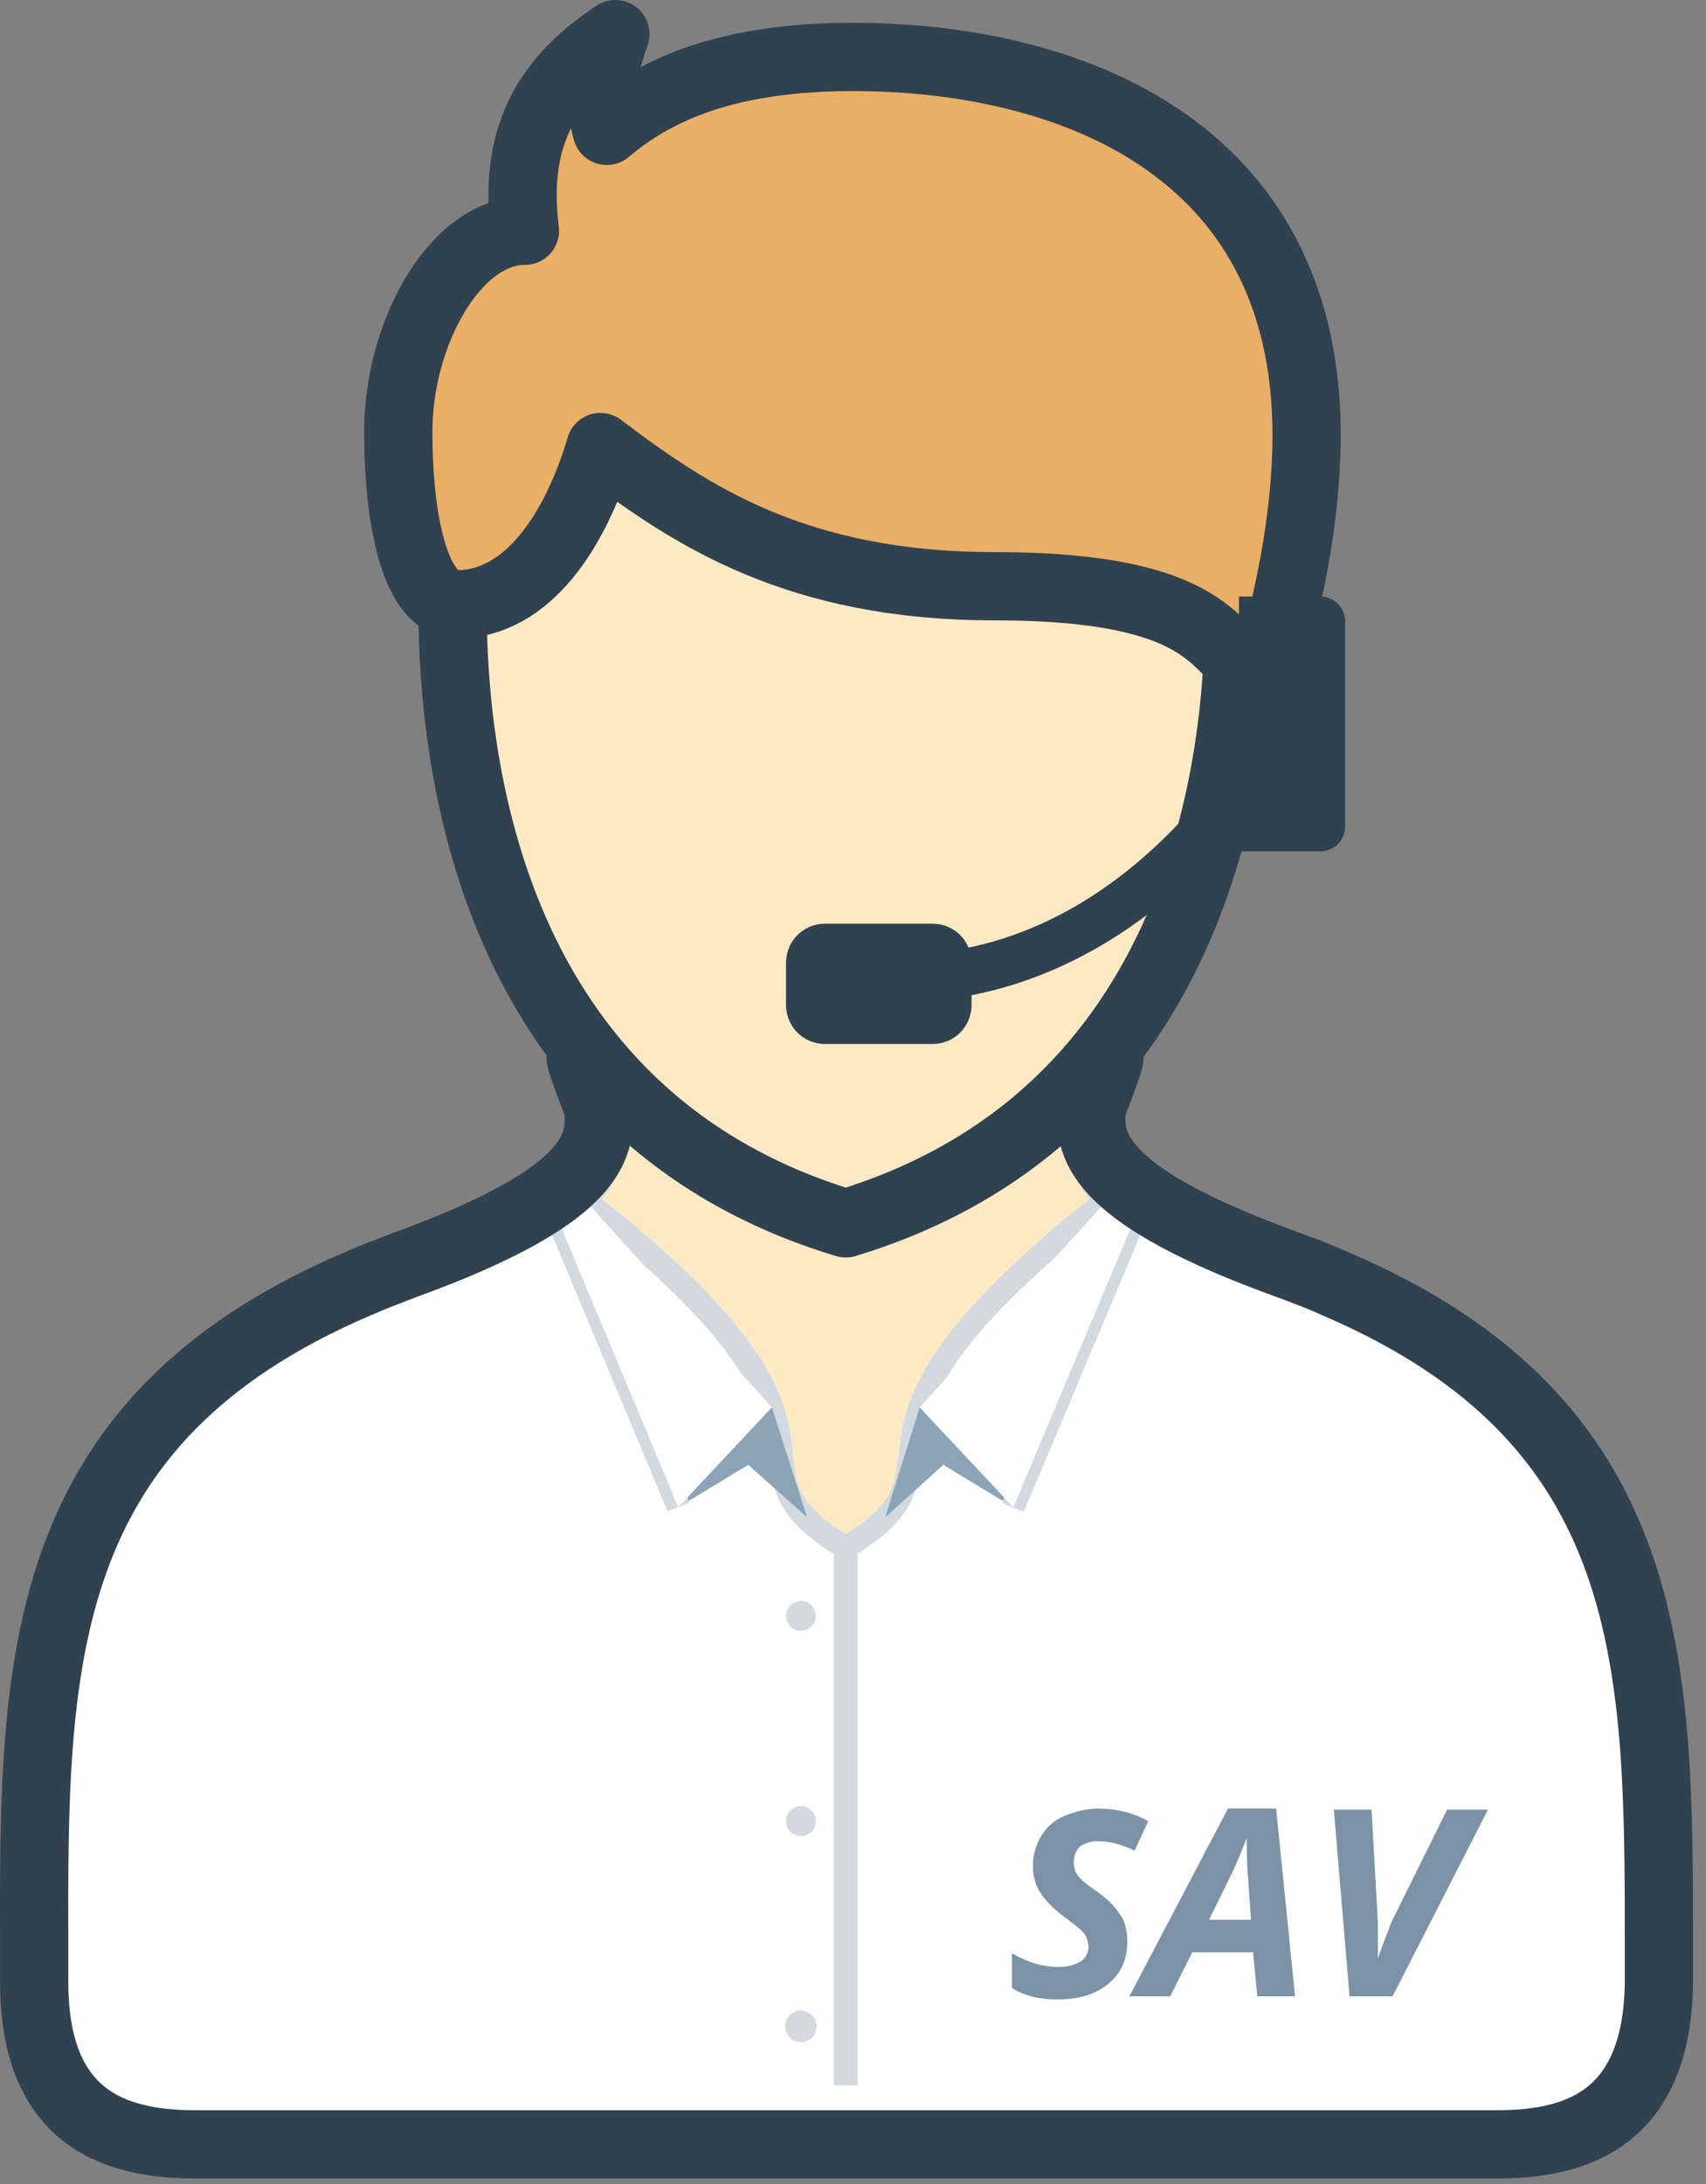 <?xml version="1.0" encoding="UTF-8"?> <svg xmlns="http://www.w3.org/2000/svg" xmlns:xlink="http://www.w3.org/1999/xlink" width="100px" height="128px" viewBox="0 0 100 128"><rect x="0" y="0" width="100" height="128" fill="#808080" stroke="none"/><!-- Generator: Sketch 55.2 (78181) - https://sketchapp.com --><title>Group 40</title><desc>Created with Sketch.</desc><g id="Page-1" stroke="none" stroke-width="1" fill="none" fill-rule="evenodd"><g id="HELLOCALL" transform="translate(-982, -1372)"><g id="Group-40" transform="translate(984, 1374)"><path d="M19.641,74.953 C1.064,82.882 1.848,96.434 1.848,114.182 C1.848,120.589 5.029,121.833 9.546,121.833 L85.652,121.833 C90.123,121.833 93.304,120.543 93.304,114.182 C93.304,96.434 94.087,82.882 75.511,74.953 C74.635,74.584 73.759,74.215 72.837,73.893 C58.777,68.776 61.313,64.628 61.313,61.724 L33.839,61.724 C33.839,64.581 36.421,68.776 22.315,73.893 C21.393,74.215 20.517,74.584 19.641,74.953" id="Fill-1" fill="#FFFFFF"></path><path d="M61.359,61.724 C61.359,63.475 60.391,65.734 62.88,68.361 C44.672,82.605 55.966,83.711 47.576,88.69 C39.232,83.711 50.526,82.605 32.272,68.361 C34.761,65.688 33.793,63.475 33.793,61.724 L61.359,61.724 Z" id="Fill-3" fill="#FDEAC5"></path><path d="M33.286,68.269 C43.796,76.613 44.211,80.485 44.488,83.343 C44.672,85.094 44.81,86.155 47.576,87.907 C50.342,86.201 50.434,85.094 50.664,83.343 C50.987,80.485 51.402,76.613 61.866,68.269 C60.206,66.149 60.391,64.212 60.575,62.784 C60.575,62.646 60.621,62.507 60.621,62.415 L34.577,62.415 C34.577,62.553 34.623,62.646 34.623,62.784 C34.761,64.259 34.946,66.149 33.286,68.269 L33.286,68.269 Z M47.576,89.52 L47.207,89.289 C43.519,87.077 43.335,85.417 43.105,83.481 C42.828,80.854 42.413,77.212 31.857,68.914 L31.258,68.453 L31.765,67.9 C33.517,66.011 33.378,64.443 33.194,62.922 C33.148,62.507 33.102,62.092 33.102,61.724 L33.102,61.032 L62.004,61.032 L62.004,61.724 C62.004,62.138 61.958,62.507 61.912,62.922 C61.774,64.443 61.589,66.011 63.341,67.9 L63.848,68.453 L63.249,68.914 C52.647,77.212 52.278,80.807 52.001,83.481 C51.771,85.417 51.586,87.077 47.899,89.289 L47.576,89.52 Z" id="Fill-5" fill="#D2D9E1"></path><g id="Group-4" transform="translate(57.316, 104)" fill="#7C92A7"><path d="M6.761,7.806 C6.761,8.851 6.392,9.65 5.655,10.265 C4.917,10.879 3.934,11.186 2.643,11.186 C1.537,11.186 0.676,10.941 -1.8189894e-12,10.51 L-1.8189894e-12,8.482 C0.983,9.035 1.844,9.281 2.704,9.281 C3.257,9.281 3.688,9.158 3.995,8.973 C4.302,8.789 4.487,8.482 4.487,8.113 C4.487,7.929 4.425,7.683 4.364,7.56 C4.302,7.376 4.179,7.253 4.057,7.129 C3.934,7.007 3.626,6.761 3.135,6.392 C2.458,5.9 1.967,5.409 1.659,4.917 C1.352,4.426 1.229,3.934 1.229,3.319 C1.229,2.705 1.414,2.09 1.721,1.598 C2.028,1.107 2.458,0.676 3.073,0.431 C3.688,0.185 4.302,0 5.04,0 C6.146,0 7.13,0.246 7.99,0.738 L7.191,2.459 C6.392,2.09 5.716,1.905 5.04,1.905 C4.61,1.905 4.302,2.029 3.995,2.212 C3.749,2.459 3.626,2.766 3.626,3.134 C3.626,3.442 3.688,3.688 3.872,3.934 C4.057,4.18 4.425,4.487 4.978,4.856 C5.593,5.286 6.023,5.716 6.331,6.207 C6.638,6.577 6.761,7.191 6.761,7.806" id="Fill-7"></path><path d="M14.013,6.515 L13.829,3.872 C13.768,3.197 13.768,2.582 13.768,1.967 L13.768,1.721 C13.522,2.336 13.276,2.95 12.969,3.627 L11.555,6.515 L14.013,6.515 Z M14.136,8.421 L10.571,8.421 L9.281,11.002 L6.884,11.002 L12.662,0 L15.488,0 L16.595,11.002 L14.383,11.002 L14.136,8.421 Z" id="Fill-9"></path><path d="M21.451,8.789 C21.819,7.683 22.127,7.007 22.25,6.638 L25.507,0.062 L27.904,0.062 L22.31,11.002 L19.791,11.002 L18.869,0.062 L21.081,0.062 L21.451,6.638 L21.451,7.622 L21.451,8.789 Z" id="Fill-11"></path></g><polygon id="Fill-13" fill="#8DA4B7" points="57.394 86.339 53.292 83.85 49.881 86.938 51.909 80.485 58.178 81.821"></polygon><polygon id="Fill-15" fill="#D2D9E1" points="56.733 86.074 63.746 69.42 65.02 69.957 58.007 86.61"></polygon><polygon id="Fill-17" fill="#8DA4B7" points="37.757 86.339 41.86 83.85 45.317 86.938 43.243 80.485 37.02 81.821"></polygon><polygon id="Fill-19" fill="#D2D9E1" points="30.182 69.959 31.458 69.426 38.413 86.052 37.137 86.586"></polygon><polygon id="Fill-21" fill="#FFFFFF" points="62.88 68.361 51.909 80.485 57.395 86.339 64.401 69.698"></polygon><polygon id="Fill-23" fill="#FFFFFF" points="32.318 68.361 43.243 80.485 37.757 86.339 30.797 69.698"></polygon><path d="M47.576,120.22 L47.576,88.69" id="Fill-25" fill="#FDEAC5"></path><polygon id="Fill-27" fill="#D2D9E1" points="46.884 120.22 48.267 120.22 48.267 88.69 46.884 88.69"></polygon><path d="M81.633,123.677 C65.614,123.677 41.585,123.677 9.546,123.677 C5.444,123.677 0.004,122.709 0.004,114.182 L0.004,112.153 C-0.042,95.605 -0.042,81.361 18.95,73.248 C20.01,72.787 20.886,72.464 21.716,72.141 C32.641,68.177 33.297,65.292 33.067,63.033 C33.021,62.618 32.033,60.394 32.033,59.933 C32.033,58.919 32.871,59.88 33.885,59.88 L61.359,59.88 C62.373,59.88 63.033,58.919 63.033,59.933 C63.033,60.394 62.046,62.618 62,63.033 C61.77,65.292 62.557,68.177 73.528,72.141 C74.404,72.464 75.28,72.787 76.294,73.248 C95.286,81.361 95.24,95.651 95.24,112.153 L95.24,114.182 C95.148,122.709 89.754,123.677 85.652,123.677 C83.866,123.677 82.526,123.677 81.633,123.677 Z" id="Path" stroke="#30414F" stroke-width="4" stroke-linecap="round" stroke-linejoin="round"></path><path d="M47.576,69.698 C68.688,63.291 70.624,42.179 70.624,33.881 C70.624,23.002 65.508,5.393 47.576,5.393 C29.644,5.393 24.528,23.002 24.528,33.881 C24.574,42.225 26.464,63.337 47.576,69.698" id="Fill-30" stroke="#30414F" stroke-width="4" fill="#FDEAC5" stroke-linecap="round" stroke-linejoin="round"></path><path d="M46.377,52.135 L52.647,52.135 C53.937,52.135 54.951,53.149 54.951,54.44 L54.951,56.883 C54.951,58.174 53.937,59.188 52.647,59.188 L46.377,59.188 C45.087,59.188 44.073,58.174 44.073,56.883 L44.073,54.44 C44.073,53.149 45.087,52.135 46.377,52.135" id="Fill-32" fill="#30414F"></path><path d="M50.618,56.745 C50.25,56.745 49.835,56.745 49.466,56.699 L49.189,56.699 C48.406,56.699 47.807,56.1 47.807,55.316 C47.807,54.532 48.406,53.933 49.189,53.933 L49.604,53.933 C57.809,54.348 65.277,49.923 71.131,41.164 C71.546,40.519 72.422,40.381 73.067,40.796 C73.713,41.21 73.851,42.086 73.436,42.732 C67.351,51.813 59.285,56.745 50.618,56.745" id="Fill-33" fill="#30414F"></path><path d="M28.769,11.524 C28.123,6.361 29.737,2.858 34.07,-1.05693232e-13 C33.057,2.766 33.247,4.62 33.569,5.671 C36.507,3.175 40.775,1.337 47.991,1.337 C60.299,1.337 74.589,6.407 74.589,23.509 C74.589,30.516 72.284,37.338 72.284,37.338 C68.873,37.338 70.901,32.36 56.334,32.36 C44.672,32.36 38.495,28.211 33.194,24.201 C31.765,29.041 28.953,33.42 24.758,33.42 C22.499,33.42 21.347,28.995 21.347,23.279 C21.347,17.563 24.666,11.524 28.769,11.524 Z" id="Combined-Shape" stroke="#30414F" stroke-width="4" fill="#E9AF66" stroke-linecap="round" stroke-linejoin="round"></path><path d="M70.624,32.959 L75.464,32.959 C76.294,33.005 76.893,33.697 76.847,34.526 L76.847,46.327 C76.893,47.157 76.294,47.848 75.464,47.894 L70.624,47.894 L70.624,32.959 Z" id="Fill-35" fill="#30414F"></path><path d="M44.948,91.825 C45.432,91.825 45.824,92.217 45.824,92.7 C45.824,93.184 45.432,93.576 44.948,93.576 C44.465,93.576 44.073,93.184 44.073,92.7 C44.073,92.217 44.465,91.825 44.948,91.825" id="Fill-37" fill="#D2D9E1"></path><path d="M44.948,103.856 C45.432,103.856 45.824,104.248 45.824,104.732 C45.824,105.215 45.432,105.607 44.948,105.607 C44.465,105.607 44.073,105.215 44.073,104.732 C44.073,104.248 44.465,103.856 44.948,103.856" id="Fill-38" fill="#D2D9E1"></path><path d="M45.87,116.763 C45.87,117.272 45.458,117.685 44.948,117.685 C44.439,117.685 44.026,117.272 44.026,116.763 C44.026,116.254 44.439,115.841 44.948,115.841 C45.458,115.841 45.87,116.254 45.87,116.763 Z" id="Fill-39" fill="#D2D9E1"></path></g></g></g></svg> 